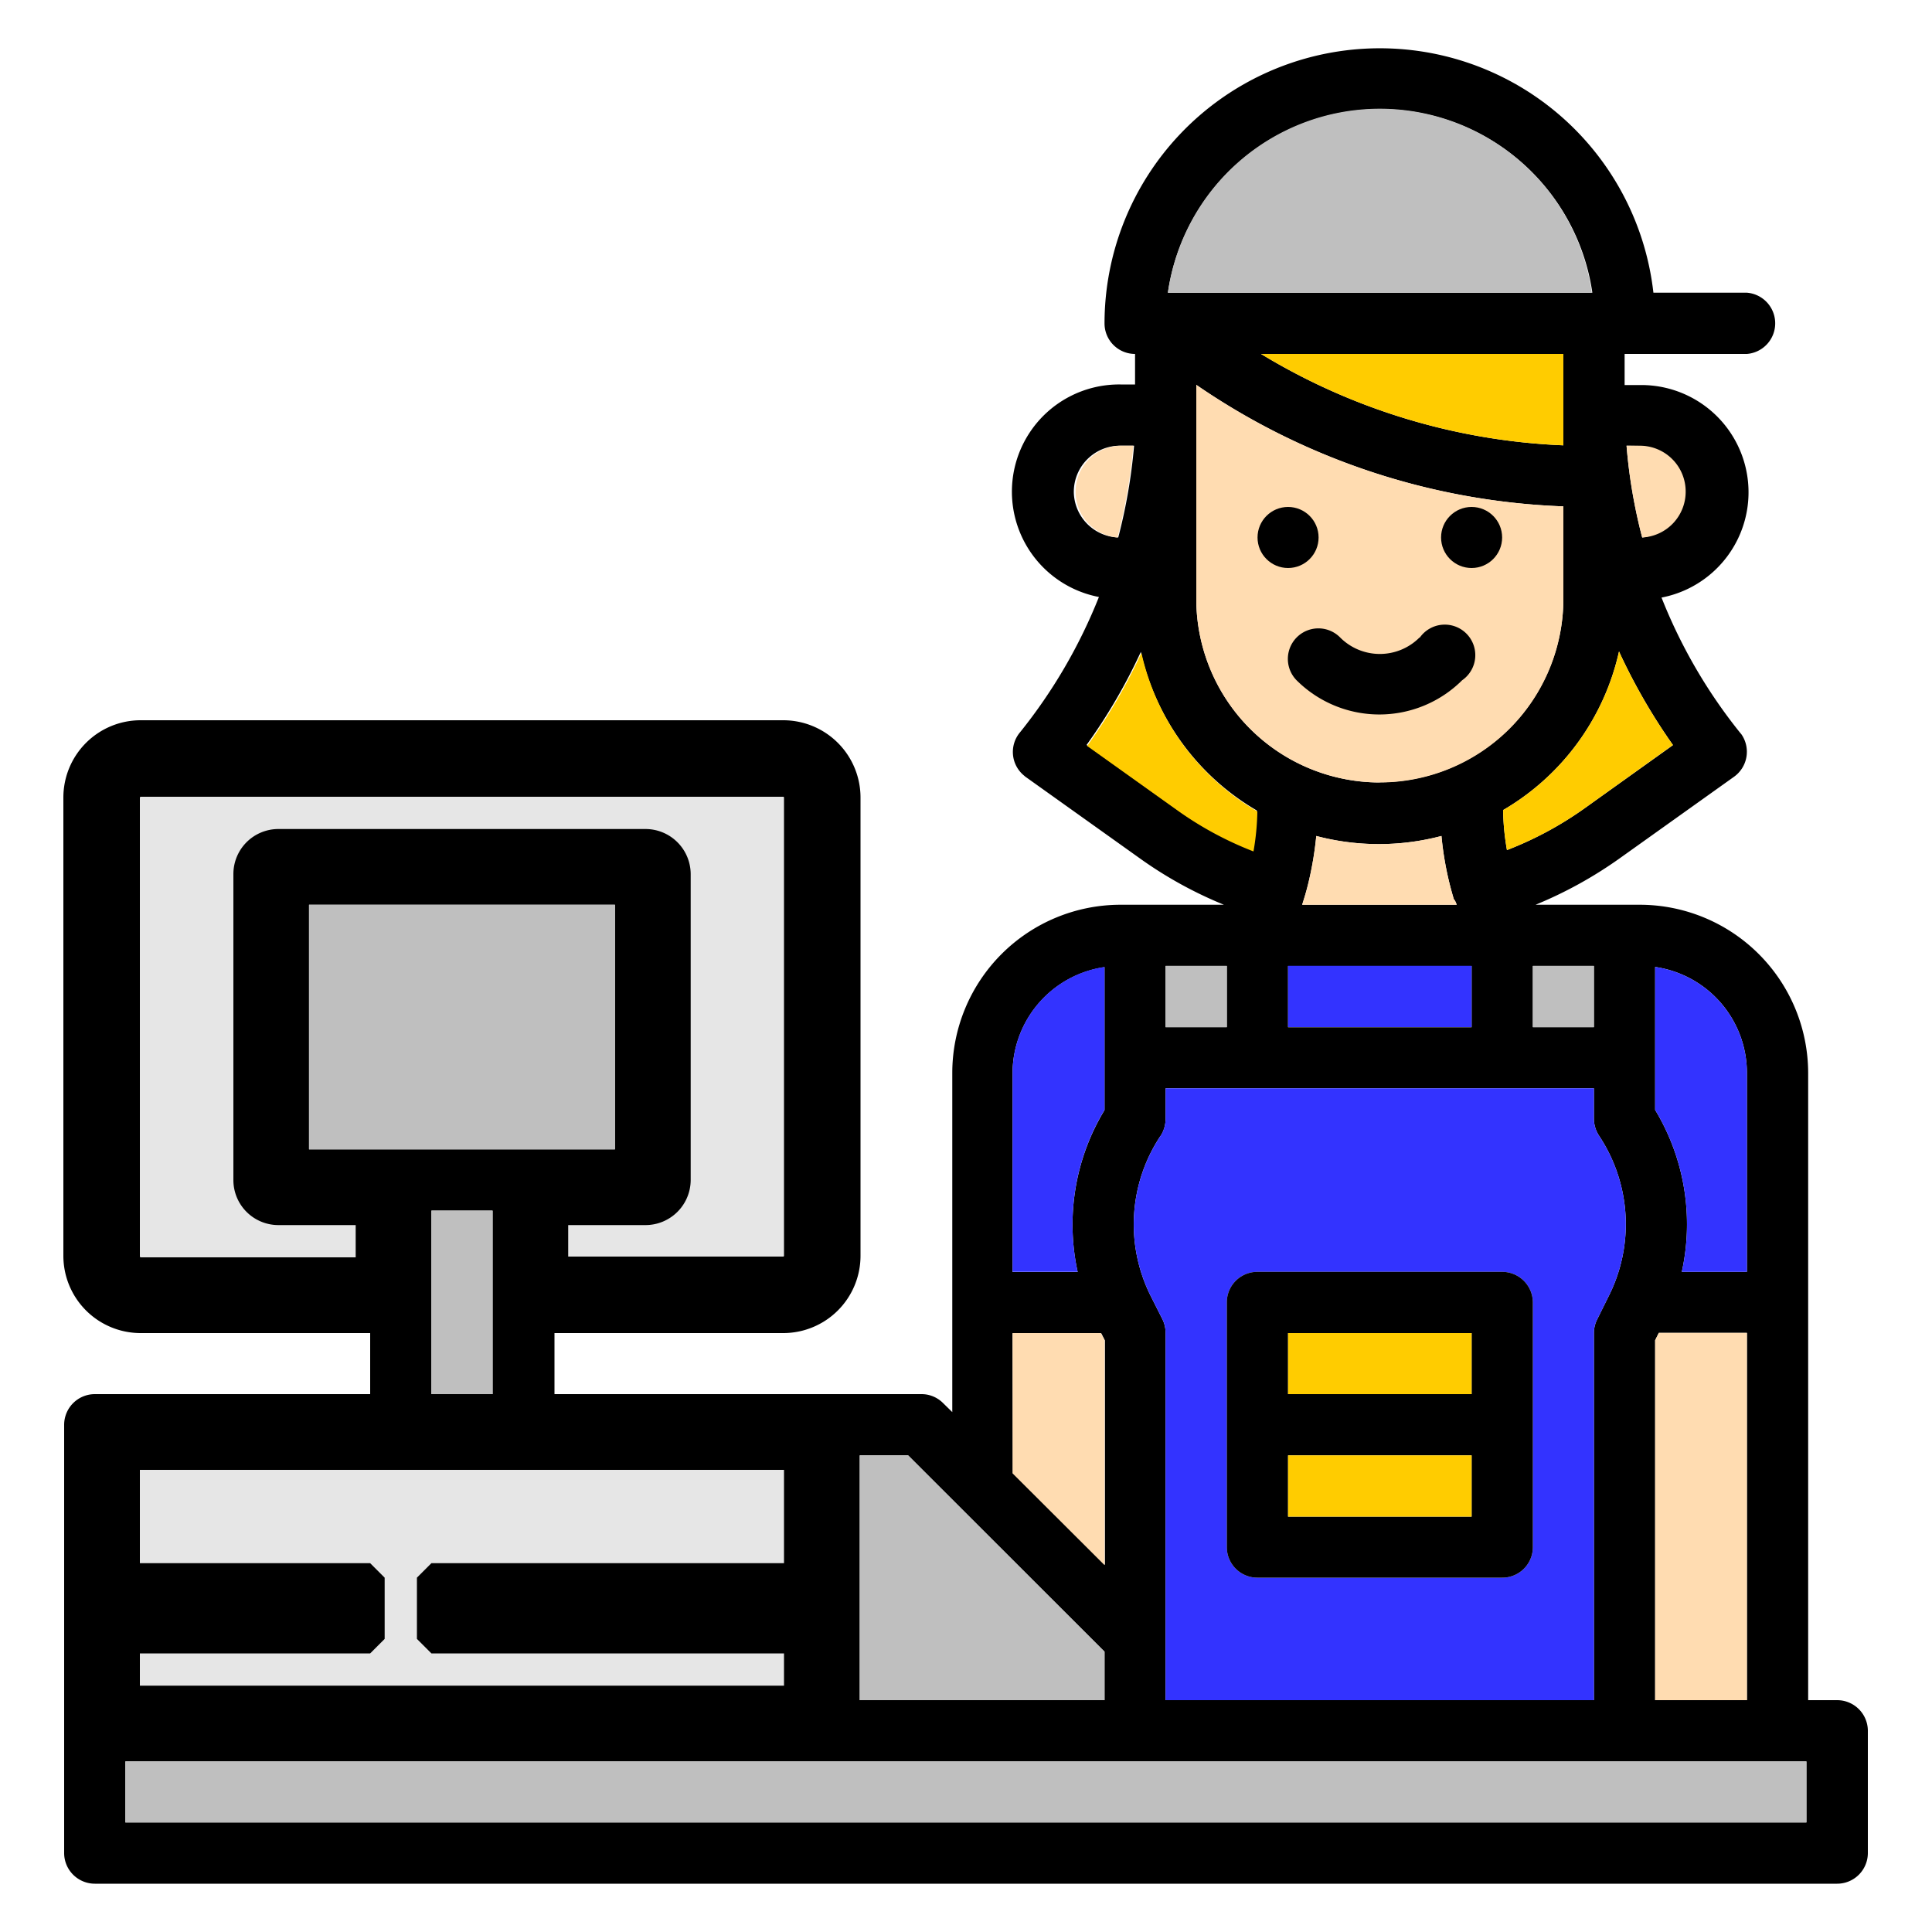 <svg xmlns="http://www.w3.org/2000/svg" viewBox="0 0 100 100"><defs><style>.cls-1{fill:none;}.cls-2{fill:#ffdcb1;}.cls-3{fill:#33f;}.cls-4{fill:#bfbfbf;}.cls-5{fill:#fc0;}.cls-6{fill:#e6e6e6;stroke:#000;stroke-linejoin:bevel;stroke-width:1.5px;}</style></defs><g id="Layer_2" data-name="Layer 2"><rect class="cls-1" width="100" height="100"/><path d="M95.09,88h-1.5V55.54a8.72,8.72,0,0,0-8.71-8.71h-5.4a21.73,21.73,0,0,0,4.35-2.4l5.93-4.23A1.59,1.59,0,0,0,90.13,38l-.06-.07a27,27,0,0,1-4.07-7,5.55,5.55,0,0,0-1.12-11h-.79V18.32h6.33a1.59,1.59,0,0,0,0-3.17H85.58a14.25,14.25,0,0,0-28.41,1.59,1.58,1.58,0,0,0,1.58,1.58V19.9H58a5.55,5.55,0,0,0-1.12,11,27.24,27.24,0,0,1-4.08,7A1.58,1.58,0,0,0,53,40.14l.07.06L59,44.43a21.2,21.2,0,0,0,4.35,2.4H58a8.71,8.71,0,0,0-8.71,8.71V73.09l-.47-.46a1.57,1.57,0,0,0-1.12-.47h-19V69H40.54a4,4,0,0,0,4-4V41.28a4,4,0,0,0-4-4H7.28a4,4,0,0,0-4,4V65a4,4,0,0,0,4,4H19.16v3.16H4.91a1.59,1.59,0,0,0-1.59,1.59V95.92A1.59,1.59,0,0,0,4.91,97.5H95.09a1.59,1.59,0,0,0,1.59-1.58V89.58A1.59,1.59,0,0,0,95.09,88ZM85.67,50.05a5.54,5.54,0,0,1,4.75,5.49V65.83H87.05a11.44,11.44,0,0,0-1.38-8.38Zm0,19.32.19-.38h4.56V88H85.67ZM82.5,50v3.17H79.34V50Zm2.38-26.92A2.38,2.38,0,0,1,85,27.82a27.43,27.43,0,0,1-.81-4.75Zm1.71,15.49L82,41.85A18.22,18.22,0,0,1,78,44a13,13,0,0,1-.2-2.07,12.7,12.7,0,0,0,6-8.21A30.48,30.48,0,0,0,86.59,38.56ZM75.4,46.83h-8l.09-.29a0,0,0,0,1,0,0h0q.15-.48.27-1a17.6,17.6,0,0,0,.37-2.27,12.71,12.71,0,0,0,6.48,0,16.59,16.59,0,0,0,.64,3.27v0C75.33,46.63,75.36,46.73,75.4,46.83ZM76.17,50v3.17h-9.5V50Zm-4.75-9.5a9.5,9.5,0,0,1-9.5-9.5V19.92a35.81,35.81,0,0,0,19,6.29V31A9.52,9.52,0,0,1,71.42,40.49ZM65.27,18.32H80.92v4.73A32.71,32.71,0,0,1,65.27,18.32ZM71.42,5.65a11.1,11.1,0,0,1,11,9.5H60.45A11.1,11.1,0,0,1,71.42,5.65ZM55.58,25.45A2.39,2.39,0,0,1,58,23.07h.7a28.43,28.43,0,0,1-.82,4.75A2.39,2.39,0,0,1,55.58,25.45Zm5.27,16.4-4.61-3.29a29,29,0,0,0,2.81-4.82,12.71,12.71,0,0,0,6,8.21,13,13,0,0,1-.2,2.07A17.82,17.82,0,0,1,60.85,41.85ZM60.33,50H63.5v3.17H60.33Zm-.26,8.8a1.62,1.62,0,0,0,.26-.88V56.33H82.5v1.58a1.63,1.63,0,0,0,.27.88,8.27,8.27,0,0,1,.51,8.27l-.61,1.23a1.58,1.58,0,0,0-.17.71V88H60.33V69a1.57,1.57,0,0,0-.16-.71l-.62-1.23A8.27,8.27,0,0,1,60.07,58.79Zm-7.66-3.25a5.56,5.56,0,0,1,4.76-5.49v7.4a11.44,11.44,0,0,0-1.39,8.38H52.41Zm0,13.46H57l.19.37V81l-4.76-4.75ZM44.5,75.33H47L57.17,85.49V88H44.5ZM16,59.49V46.83H31.83V59.49Zm9.5,3.17v9.5H22.33v-9.5ZM7.28,65.83A.8.8,0,0,1,6.49,65V41.28a.8.8,0,0,1,.79-.79H40.54a.79.79,0,0,1,.79.79V65a.79.79,0,0,1-.79.79H28.66V62.66h4.75A1.59,1.59,0,0,0,35,61.08V45.24a1.59,1.59,0,0,0-1.59-1.58h-19a1.58,1.58,0,0,0-1.58,1.58V61.08a1.58,1.58,0,0,0,1.58,1.58h4.75v3.17Zm-.79,19H19.16V81.66H6.49V75.33H41.33v6.33h-19v3.17h19V88H6.49Zm87,9.5h-87V91.17h87Z"/><path class="cls-2" d="M87.25,25.45A2.37,2.37,0,0,1,85,27.82a27.43,27.43,0,0,1-.81-4.75h.7A2.37,2.37,0,0,1,87.25,25.45Z"/><path class="cls-2" d="M58.66,23.07a28.43,28.43,0,0,1-.82,4.75A2.38,2.38,0,0,1,58,23.07Z"/><path class="cls-2" d="M80.92,26.21V31a9.5,9.5,0,0,1-19,0V19.92A35.81,35.81,0,0,0,80.92,26.21Z"/><polygon class="cls-2" points="90.42 68.99 90.42 88 85.67 88 85.67 69.37 85.86 68.99 90.42 68.99"/><polygon class="cls-2" points="57.17 69.37 57.17 81.01 52.41 76.26 52.41 69 56.98 69 57.17 69.37"/><rect class="cls-3" x="66.67" y="49.99" width="9.5" height="3.17"/><path class="cls-2" d="M75.4,46.83h-8l.09-.29a0,0,0,0,1,0,0h0q.15-.48.27-1a17.6,17.6,0,0,0,.37-2.27,12.71,12.71,0,0,0,6.48,0,16.59,16.59,0,0,0,.64,3.27v0C75.33,46.63,75.36,46.73,75.4,46.83Z"/><polygon class="cls-4" points="57.17 85.49 57.17 88 44.5 88 44.5 75.33 47.01 75.33 57.17 85.49"/><rect class="cls-4" x="79.34" y="49.99" width="3.16" height="3.17"/><rect class="cls-4" x="60.33" y="49.99" width="3.17" height="3.17"/><path class="cls-3" d="M57.17,57.45a11.44,11.44,0,0,0-1.39,8.38H52.41V55.54a5.56,5.56,0,0,1,4.76-5.49Z"/><path class="cls-3" d="M90.42,55.54V65.83H87.05a11.44,11.44,0,0,0-1.38-8.38v-7.4A5.54,5.54,0,0,1,90.42,55.54Z"/><path class="cls-5" d="M65.08,42a13,13,0,0,1-.2,2.07,17.82,17.82,0,0,1-4-2.17l-4.61-3.29a29,29,0,0,0,2.81-4.82A12.71,12.71,0,0,0,65.08,42Z"/><path class="cls-5" d="M86.59,38.56,82,41.85A18.22,18.22,0,0,1,78,44a13,13,0,0,1-.2-2.07,12.7,12.7,0,0,0,6-8.21A30.48,30.48,0,0,0,86.59,38.56Z"/><path class="cls-5" d="M80.92,18.32v4.73a32.71,32.71,0,0,1-15.65-4.73Z"/><path class="cls-4" d="M82.39,15.15H60.45a11.08,11.08,0,0,1,21.94,0Z"/><rect class="cls-4" x="6.49" y="91.17" width="87.02" height="3.16"/><polygon class="cls-6" points="22.33 81.66 22.33 84.83 41.33 84.83 41.33 88 6.49 88 6.49 84.83 19.16 84.83 19.16 81.66 6.49 81.66 6.49 75.33 41.33 75.33 41.33 81.66 22.33 81.66"/><rect class="cls-4" x="22.33" y="62.66" width="3.16" height="9.5"/><rect class="cls-4" x="15.99" y="46.83" width="15.84" height="12.66"/><path class="cls-6" d="M41.33,41.28V65a.79.79,0,0,1-.79.79H28.66V62.66h4.75A1.59,1.59,0,0,0,35,61.08V45.24a1.59,1.59,0,0,0-1.59-1.58h-19a1.58,1.58,0,0,0-1.58,1.58V61.08a1.58,1.58,0,0,0,1.58,1.58h4.75v3.17H7.28A.8.8,0,0,1,6.49,65V41.28a.8.8,0,0,1,.79-.79H40.54A.79.79,0,0,1,41.33,41.28Z"/><path class="cls-3" d="M82.77,58.79a1.63,1.63,0,0,1-.27-.88V56.33H60.33v1.58a1.62,1.62,0,0,1-.26.88,8.27,8.27,0,0,0-.52,8.27l.62,1.23a1.57,1.57,0,0,1,.16.71V88H82.5V69a1.58,1.58,0,0,1,.17-.71l.61-1.23A8.27,8.27,0,0,0,82.77,58.79ZM79.34,80.08a1.58,1.58,0,0,1-1.59,1.58H65.08a1.58,1.58,0,0,1-1.58-1.58V67.41a1.58,1.58,0,0,1,1.58-1.58H77.75a1.59,1.59,0,0,1,1.59,1.58Z"/><circle cx="66.67" cy="27.82" r="1.58"/><circle cx="76.17" cy="27.82" r="1.58"/><path d="M73.47,33a2.9,2.9,0,0,1-4.1,0,1.58,1.58,0,1,0-2.26,2.21l0,0a6.07,6.07,0,0,0,8.57,0A1.58,1.58,0,1,0,73.49,33Z"/><path d="M77.75,65.83H65.08a1.58,1.58,0,0,0-1.58,1.58V80.08a1.58,1.58,0,0,0,1.58,1.58H77.75a1.58,1.58,0,0,0,1.59-1.58V67.41A1.59,1.59,0,0,0,77.75,65.83ZM76.17,78.5h-9.5V75.33h9.5Zm0-6.34h-9.5V69h9.5Z"/><rect class="cls-5" x="66.67" y="75.33" width="9.5" height="3.17"/><rect class="cls-5" x="66.67" y="69" width="9.5" height="3.16"/></g></svg>